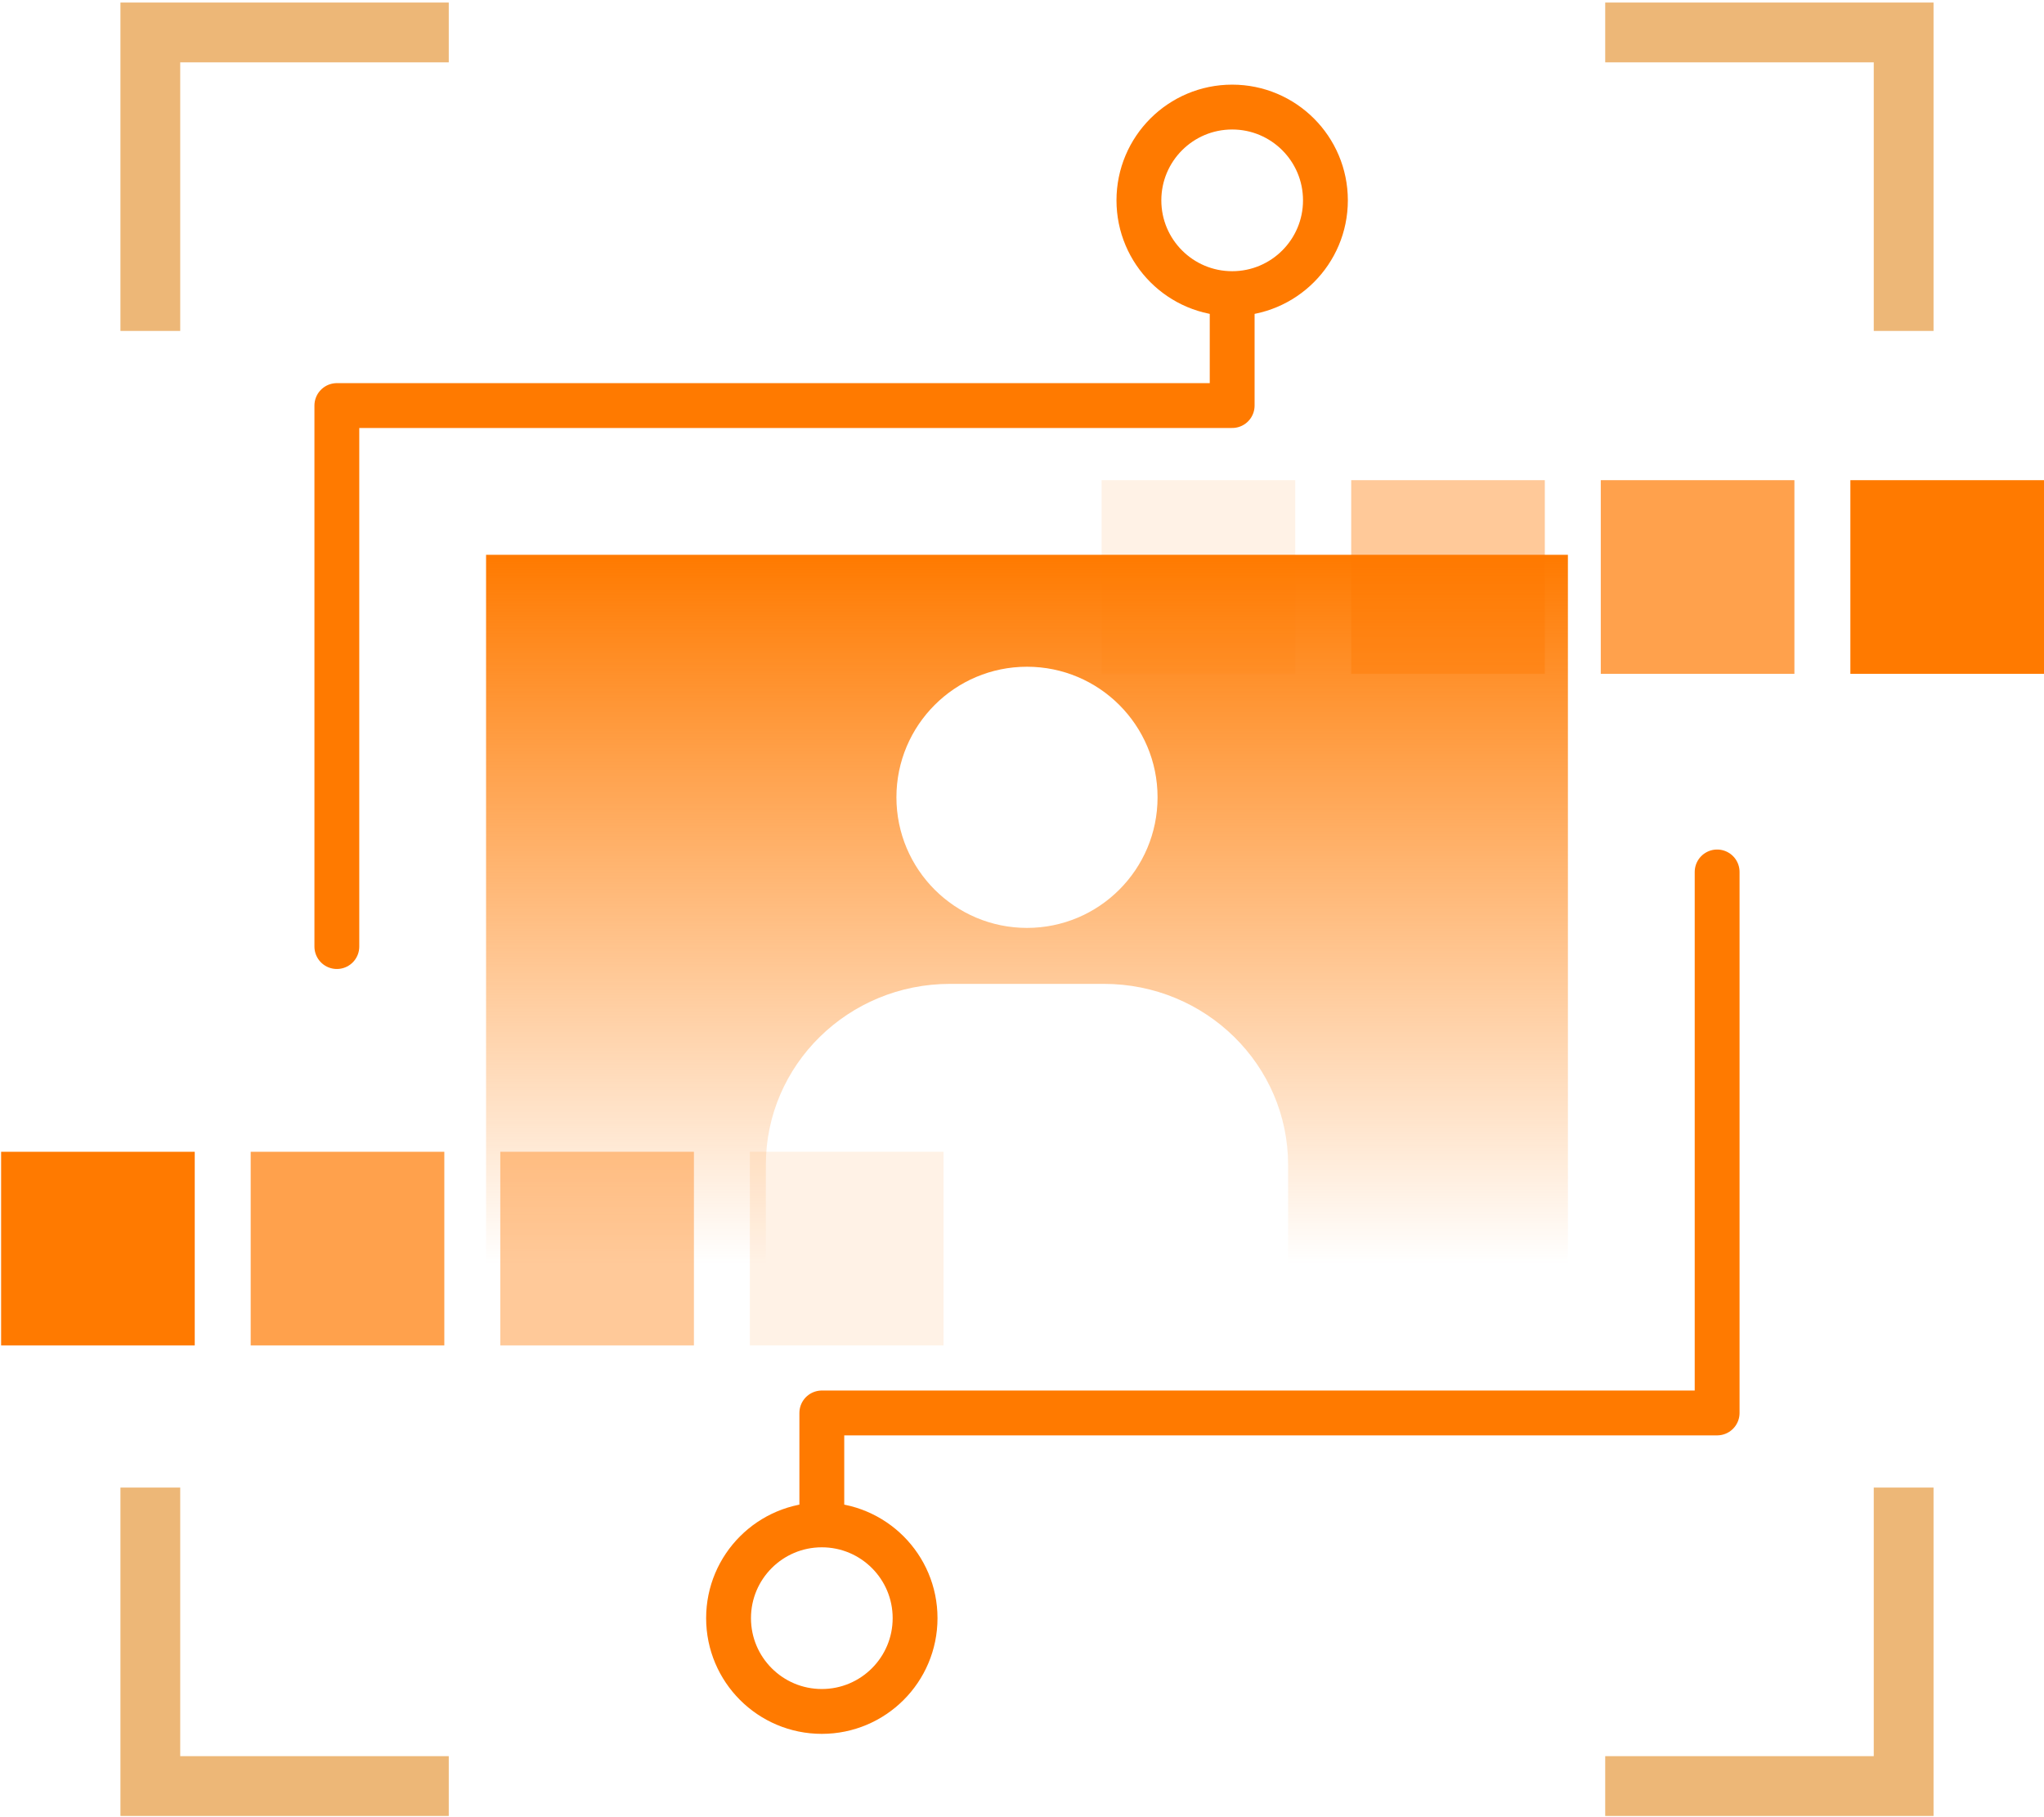 <svg width="441" height="392" viewBox="0 0 441 392" fill="none" xmlns="http://www.w3.org/2000/svg">
<path fill-rule="evenodd" clip-rule="evenodd" d="M338.282 119.681H104.871V272.605H165.236V251.271C165.236 229.715 183.023 212.24 204.978 212.24H238.168C260.116 212.24 277.911 229.715 277.911 251.271L277.916 272.605H338.282V119.681ZM221.577 200.167C237.135 200.167 249.747 187.553 249.747 171.994C249.747 156.434 237.135 143.827 221.577 143.827C206.019 143.827 193.407 156.434 193.407 171.994C193.407 187.554 206.019 200.167 221.577 200.167Z" fill="url(#paint0_linear_987_66252)"/>
<path d="M72.677 204.192V87.487H265.845V65.353" stroke="#FF7A00" stroke-width="9.674" stroke-linecap="round" stroke-linejoin="round"/>
<path d="M370.478 188.095V304.8H177.31V326.934" stroke="#FF7A00" stroke-width="9.674" stroke-linecap="round" stroke-linejoin="round"/>
<path fill-rule="evenodd" clip-rule="evenodd" d="M265.845 63.341C254.732 63.341 245.723 54.332 245.723 43.219C245.723 32.106 254.732 23.097 265.845 23.097C276.958 23.097 285.966 32.106 285.966 43.219C285.966 54.332 276.958 63.341 265.845 63.341Z" stroke="#FF7A00" stroke-width="9.674"/>
<path fill-rule="evenodd" clip-rule="evenodd" d="M177.31 369.189C166.197 369.189 157.188 360.18 157.188 349.067C157.188 337.955 166.197 328.946 177.31 328.946C188.423 328.946 197.432 337.955 197.432 349.067C197.432 360.18 188.423 369.189 177.31 369.189Z" stroke="#FF7A00" stroke-width="9.674"/>
<path d="M32.434 320.897V385.286H96.823" stroke="#EDB777" stroke-width="12.899"/>
<path d="M410.719 320.897V385.286H346.33" stroke="#EDB777" stroke-width="12.899"/>
<path d="M32.434 71.389V7H96.823" stroke="#EDB777" stroke-width="12.899"/>
<path d="M410.719 71.389V7H346.33" stroke="#EDB777" stroke-width="12.899"/>
<rect opacity="0.1" x="237.675" y="145.36" width="41.776" height="41.776" transform="rotate(-90 237.675 145.36)" fill="#FF7A00"/>
<rect opacity="0.4" x="291.525" y="145.36" width="41.776" height="41.776" transform="rotate(-90 291.525 145.36)" fill="#FF7A00"/>
<rect opacity="0.7" x="345.374" y="145.36" width="41.776" height="41.776" transform="rotate(-90 345.374 145.36)" fill="#FF7A00"/>
<rect x="399.224" y="145.36" width="41.776" height="41.776" transform="rotate(-90 399.224 145.36)" fill="#FF7A00"/>
<rect opacity="0.1" x="203.563" y="248.459" width="41.776" height="41.776" transform="rotate(90 203.563 248.459)" fill="#FF7A00"/>
<rect opacity="0.4" x="149.716" y="248.46" width="41.776" height="41.776" transform="rotate(90 149.716 248.46)" fill="#FF7A00"/>
<rect opacity="0.7" x="95.865" y="248.46" width="41.776" height="41.776" transform="rotate(90 95.865 248.46)" fill="#FF7A00"/>
<rect x="42.016" y="248.46" width="41.776" height="41.776" transform="rotate(90 42.016 248.46)" fill="#FF7A00"/>
<defs>
<linearGradient id="paint0_linear_987_66252" x1="221.576" y1="119.681" x2="221.576" y2="272.605" gradientUnits="userSpaceOnUse">
<stop stop-color="#FF7A00"/>
<stop offset="1" stop-color="#FF7A00" stop-opacity="0"/>
</linearGradient>
</defs>
</svg>
